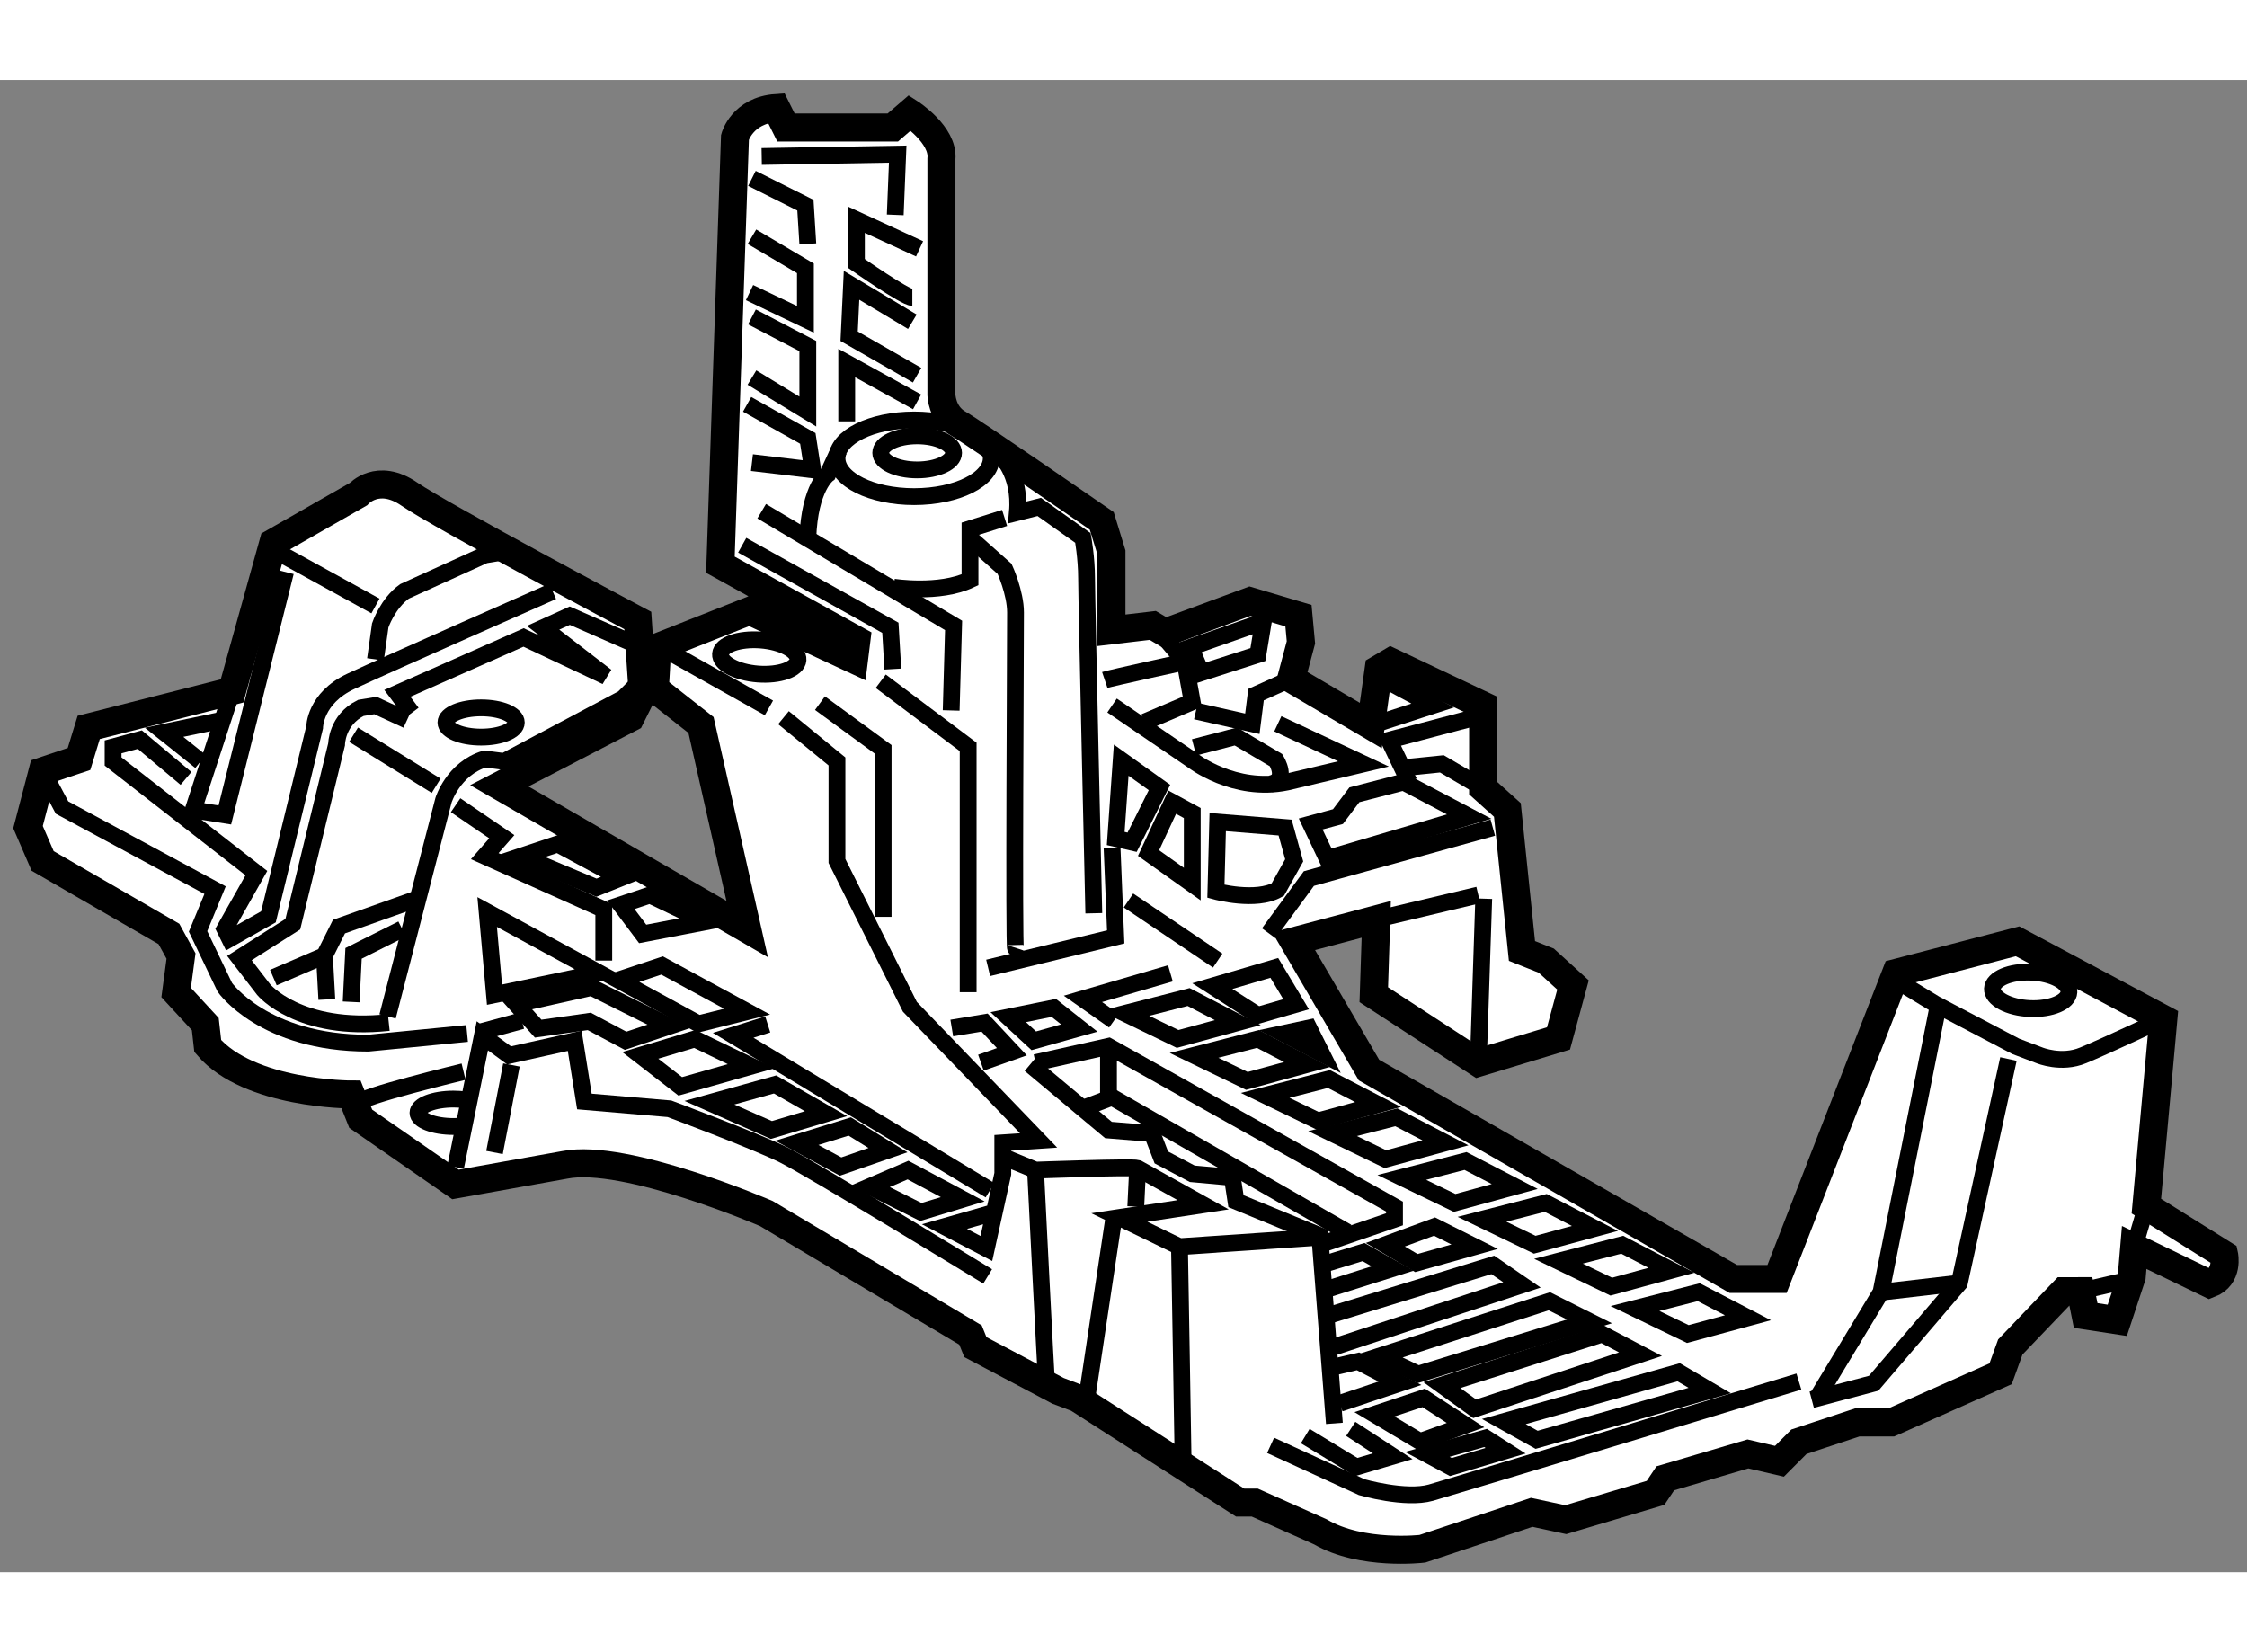 <?xml version="1.0" encoding="utf-8"?>
<!-- Generator: Adobe Illustrator 15.1.0, SVG Export Plug-In . SVG Version: 6.00 Build 0)  -->
<!DOCTYPE svg PUBLIC "-//W3C//DTD SVG 1.1//EN" "http://www.w3.org/Graphics/SVG/1.1/DTD/svg11.dtd">
<svg version="1.1" xmlns="http://www.w3.org/2000/svg" xmlns:xlink="http://www.w3.org/1999/xlink" x="0px" y="0px" width="244.8px"
	 height="180px" viewBox="20.114 95.032 40.096 26.626" enable-background="new 0 0 244.8 180" xml:space="preserve">
	
<rect x="20.114" y="95.032" width="40.096" height="26.626" fill="#808080" stroke="none"/>
	
<g><path fill="#FFFFFF" stroke="#000000" stroke-width="0.5" d="M23.128,110.269l-2.253-1.302l-0.261-0.604l0.261-0.998l0.649-0.218
			l0.173-0.563l2.558-0.651l0.736-2.644l1.518-0.867c0,0,0.347-0.39,0.911,0s4.075,2.254,4.075,2.254l0.087,1.3l-0.217,0.435
			l-2.341,1.215l4.423,2.556l-0.824-3.641l-0.824-0.648l0.043-0.737l1.647-0.651l1.864,0.867l0.043-0.347l-2.427-1.344l0.26-7.628
			c0,0,0.129-0.479,0.737-0.521l0.173,0.347h1.907l0.303-0.261c0,0,0.607,0.389,0.564,0.823v4.203c0,0,0,0.35,0.303,0.521
			c0.304,0.176,2.558,1.734,2.558,1.734l0.173,0.564v1.388l0.737-0.087l0.217,0.129l1.517-0.561l0.866,0.258l0.044,0.477
			l-0.173,0.649l1.42,0.835l0.14-1.008l0.218-0.129l1.646,0.779v1.474l0.433,0.39l0.26,2.516l0.434,0.173l0.477,0.434l-0.259,0.954
			l-1.431,0.434l-1.865-1.214l0.044-1.345l-1.473,0.391l1.343,2.298l6.502,3.728h0.78l2.125-5.461l2.167-0.564l2.601,1.387
			l-0.303,3.338l1.387,0.867c0,0,0.086,0.39-0.26,0.521l-1.344-0.65l-0.044,0.52l-0.258,0.78l-0.564-0.086l-0.087-0.434H56.94
			l-0.954,0.996l-0.173,0.478l-1.951,0.868h-0.607l-1.041,0.345l-0.347,0.348l-0.563-0.131l-1.474,0.435l-0.174,0.26l-1.603,0.478
			l-0.607-0.131l-1.951,0.65c0,0-1.083,0.129-1.821-0.302l-1.17-0.522h-0.261l-2.903-1.863l-0.347-0.131l-1.474-0.78l-0.087-0.216
			l-3.642-2.167c0,0-2.514-1.085-3.598-0.869l-1.95,0.349l-1.691-1.172l-0.173-0.433c0,0-1.82,0-2.557-0.865l-0.044-0.391
			l-0.52-0.564l0.087-0.651L23.128,110.269z"></path><line fill="none" stroke="#000000" stroke-width="0.3" x1="25.08" y1="103.463" x2="26.814" y2="104.417"></line><path fill="none" stroke="#000000" stroke-width="0.3" d="M26.814,105.37l0.085-0.606c0,0,0.13-0.392,0.434-0.608l1.43-0.649
			l0.521-0.087"></path><path fill="none" stroke="#000000" stroke-width="0.3" d="M27.377,106.453l-0.563-0.26l-0.261,0.043
			c-0.433,0.217-0.433,0.651-0.433,0.651l-0.781,3.208l-0.953,0.605l0.433,0.563c0,0,0.629,0.759,2.232,0.586"></path><polyline fill="none" stroke="#000000" stroke-width="0.3" points="27.463,106.323 27.204,105.976 29.457,104.979 30.931,105.674 
			29.805,104.806 30.281,104.59 31.365,105.066 		"></polyline><path fill="none" stroke="#000000" stroke-width="0.3" d="M27.03,111.741l0.998-3.858c0,0,0.173-0.562,0.736-0.736l0.348,0.045
			l2.124-1.128l0.26-0.261"></path><ellipse fill="none" stroke="#000000" stroke-width="0.3" cx="28.699" cy="106.496" rx="0.628" ry="0.261"></ellipse><line fill="none" stroke="#000000" stroke-width="0.3" x1="26.423" y1="106.714" x2="27.897" y2="107.625"></line><polyline fill="none" stroke="#000000" stroke-width="0.3" points="24.256,105.933 23.562,108.057 24.126,108.146 25.209,103.811 
					"></polyline><path fill="none" stroke="#000000" stroke-width="0.3" d="M20.875,107.364l0.346,0.65l2.731,1.474l-0.304,0.736l0.478,0.998
			c0,0,0.693,0.996,2.557,0.996l1.766-0.173"></path><polyline fill="none" stroke="#000000" stroke-width="0.3" points="23.693,107.191 23.042,106.671 24.082,106.453 		"></polyline><path fill="none" stroke="#000000" stroke-width="0.3" d="M23.433,107.494l-0.824-0.692l-0.477,0.129v0.261l2.557,1.992
			l-0.563,0.997l0.086,0.174l0.692-0.391l0.824-3.38c0,0,0-0.521,0.65-0.824c0.65-0.304,3.598-1.604,3.598-1.604"></path><polyline fill="none" stroke="#000000" stroke-width="0.3" points="24.992,111.048 25.903,110.657 26.163,110.138 27.507,109.661 
					"></polyline><line fill="none" stroke="#000000" stroke-width="0.3" x1="25.946" y1="111.438" x2="25.903" y2="110.657"></line><polyline fill="none" stroke="#000000" stroke-width="0.3" points="26.38,111.482 26.423,110.616 27.29,110.181 		"></polyline><polygon fill="none" stroke="#000000" stroke-width="0.3" points="28.938,111.353 28.807,109.878 30.801,110.963 		"></polygon><polyline fill="none" stroke="#000000" stroke-width="0.3" points="28.244,107.972 29.068,108.534 28.764,108.881 30.888,109.834 
			30.888,110.745 		"></polyline><polygon fill="none" stroke="#000000" stroke-width="0.3" points="31.582,110.269 31.191,109.749 31.712,109.575 32.708,110.052 
					"></polygon><polygon fill="none" stroke="#000000" stroke-width="0.3" points="30.758,109.444 29.415,108.881 30.065,108.664 31.191,109.271 
					"></polygon><polygon fill="none" stroke="#000000" stroke-width="0.3" points="29.717,111.959 29.327,111.524 30.672,111.223 32.059,111.915 
			31.278,112.176 30.628,111.83 		"></polygon><polygon fill="none" stroke="#000000" stroke-width="0.3" points="32.579,111.873 31.148,111.092 31.928,110.832 33.446,111.656 
					"></polygon><line fill="none" stroke="#000000" stroke-width="0.3" x1="32.059" y1="105.239" x2="33.835" y2="106.236"></line><polyline fill="none" stroke="#000000" stroke-width="0.3" points="35.873,109.964 35.873,106.975 34.746,106.151 		"></polyline><polyline fill="none" stroke="#000000" stroke-width="0.3" points="35.83,105.76 37.39,106.931 37.39,111.309 		"></polyline><path fill="none" stroke="#000000" stroke-width="0.3" d="M34.354,105.38c-0.013,0.166-0.333,0.28-0.715,0.251
			c-0.381-0.03-0.68-0.188-0.668-0.358c0.013-0.165,0.333-0.277,0.714-0.249C34.067,105.053,34.367,105.212,34.354,105.38z"></path><polyline fill="none" stroke="#000000" stroke-width="0.3" points="33.358,103.333 36.002,104.806 36.046,105.543 		"></polyline><polyline fill="none" stroke="#000000" stroke-width="0.3" points="33.706,102.726 37.13,104.764 37.087,106.281 		"></polyline><polyline fill="none" stroke="#000000" stroke-width="0.3" points="33.532,101.859 34.616,101.988 34.529,101.427 33.446,100.819 
					"></polyline><polyline fill="none" stroke="#000000" stroke-width="0.3" points="33.532,100.341 34.529,100.948 34.529,99.779 33.532,99.259 		
			"></polyline><polyline fill="none" stroke="#000000" stroke-width="0.3" points="33.489,98.825 34.486,99.302 34.486,98.392 33.532,97.828 		
			"></polyline><polyline fill="none" stroke="#000000" stroke-width="0.3" points="35.223,101.123 35.223,100.082 36.479,100.775 		"></polyline><polyline fill="none" stroke="#000000" stroke-width="0.3" points="36.479,100.299 35.266,99.604 35.309,98.695 36.394,99.345 		
			"></polyline><path fill="none" stroke="#000000" stroke-width="0.3" d="M36.394,98.912c-0.131,0-0.998-0.607-0.998-0.607v-0.78l1.127,0.519"></path><polyline fill="none" stroke="#000000" stroke-width="0.3" points="34.529,97.956 34.486,97.265 33.532,96.787 		"></polyline><polyline fill="none" stroke="#000000" stroke-width="0.3" points="33.706,96.396 36.133,96.354 36.089,97.438 		"></polyline><ellipse fill="none" stroke="#000000" stroke-width="0.3" cx="36.48" cy="101.685" rx="0.65" ry="0.304"></ellipse><ellipse fill="none" stroke="#000000" stroke-width="0.3" cx="36.426" cy="101.782" rx="1.376" ry="0.684"></ellipse><path fill="none" stroke="#000000" stroke-width="0.3" d="M28.244,114.43l0.477-2.343l0.477,0.349l1.171-0.26l0.173,1.083
			l1.518,0.13c0,0,1.516,0.565,2.036,0.823c0.521,0.261,3.642,2.168,3.642,2.168"></path><line fill="none" stroke="#000000" stroke-width="0.3" x1="28.938" y1="114.169" x2="29.24" y2="112.607"></line><polygon fill="none" stroke="#000000" stroke-width="0.3" points="31.539,112.436 32.513,112.143 33.521,112.629 32.253,112.989 
					"></polygon><polygon fill="none" stroke="#000000" stroke-width="0.3" points="33.944,112.955 34.854,113.476 33.879,113.768 32.773,113.281 
					"></polygon><polygon fill="none" stroke="#000000" stroke-width="0.3" points="35.114,114.42 34.333,113.997 35.277,113.705 35.959,114.127 		
			"></polygon><polygon fill="none" stroke="#000000" stroke-width="0.3" points="36.545,115.231 35.635,114.776 36.317,114.483 37.293,115.004 
					"></polygon><polyline fill="none" stroke="#000000" stroke-width="0.3" points="37.878,115.231 36.967,115.491 37.715,115.882 38.008,114.549 
			38.008,113.997 38.647,113.954 36.35,111.569 35.049,108.967 35.049,107.191 34.095,106.41 		"></polyline><polyline fill="none" stroke="#000000" stroke-width="0.3" points="38.495,112.599 39.894,113.768 40.674,113.832 40.837,114.257 
			41.389,114.549 42.104,114.614 42.169,115.038 43.664,115.653 43.925,119.003 		"></polyline><path fill="none" stroke="#000000" stroke-width="0.3" d="M38.04,114.257l0.552,0.227c0,0,1.724-0.063,1.822-0.033l1.169,0.651
			l-1.495,0.227l1.073,0.521l2.373-0.161"></path><path fill="none" stroke="#000000" stroke-width="0.3" d="M41.226,119.717c0-0.128-0.065-3.867-0.065-3.867"></path><line fill="none" stroke="#000000" stroke-width="0.3" x1="39.991" y1="115.328" x2="39.503" y2="118.58"></line><path fill="none" stroke="#000000" stroke-width="0.3" d="M38.592,114.483c0,0,0.195,3.901,0.195,3.739"></path><line fill="none" stroke="#000000" stroke-width="0.3" x1="40.414" y1="114.45" x2="40.381" y2="115.135"></line><polyline fill="none" stroke="#000000" stroke-width="0.3" points="33.814,111.884 33.197,112.078 37.78,114.842 		"></polyline><line fill="none" stroke="#000000" stroke-width="0.3" x1="28.71" y1="112.012" x2="29.426" y2="111.817"></line><path fill="none" stroke="#000000" stroke-width="0.3" d="M26.532,113.281c-0.032-0.099,1.854-0.554,1.854-0.554"></path><path fill="none" stroke="#000000" stroke-width="0.3" d="M28.319,113.7c-0.036,0.002-0.074,0.005-0.113,0.005
			c-0.351,0-0.634-0.11-0.634-0.244c0-0.135,0.284-0.245,0.634-0.245c0.073,0,0.144,0.005,0.211,0.015"></path><polyline fill="none" stroke="#000000" stroke-width="0.3" points="38.592,112.566 39.894,112.275 44.998,115.135 44.998,115.361 
			43.762,115.784 		"></polyline><polyline fill="none" stroke="#000000" stroke-width="0.3" points="39.438,113.38 39.958,113.183 44.152,115.589 		"></polyline><line fill="none" stroke="#000000" stroke-width="0.3" x1="39.894" y1="112.275" x2="39.894" y2="113.183"></line><polyline fill="none" stroke="#000000" stroke-width="0.3" points="37.098,111.948 37.683,111.851 38.17,112.371 37.618,112.566 
					"></polyline><polygon fill="none" stroke="#000000" stroke-width="0.3" points="38.561,112.176 38.105,111.754 38.918,111.589 39.373,111.948 
					"></polygon><polyline fill="none" stroke="#000000" stroke-width="0.3" points="39.991,111.817 39.438,111.428 40.999,110.972 		"></polyline><polygon fill="none" stroke="#000000" stroke-width="0.3" points="41.128,112.143 40.187,111.687 41.324,111.395 42.201,111.851 
					"></polygon><polygon fill="none" stroke="#000000" stroke-width="0.3" points="42.364,112.892 41.421,112.436 42.56,112.143 43.437,112.599 		
			"></polygon><polygon fill="none" stroke="#000000" stroke-width="0.3" points="43.632,113.606 42.69,113.15 43.827,112.858 44.705,113.313 		
			"></polygon><polygon fill="none" stroke="#000000" stroke-width="0.3" points="44.834,114.288 43.893,113.832 45.03,113.541 45.907,113.997 		
			"></polygon><polygon fill="none" stroke="#000000" stroke-width="0.3" points="46.07,115.069 45.128,114.614 46.265,114.321 47.143,114.776 		
			"></polygon><polygon fill="none" stroke="#000000" stroke-width="0.3" points="47.5,115.815 46.559,115.361 47.696,115.069 48.574,115.524 		
			"></polygon><polygon fill="none" stroke="#000000" stroke-width="0.3" points="48.866,116.563 47.924,116.109 49.061,115.815 49.94,116.271 		
			"></polygon><polygon fill="none" stroke="#000000" stroke-width="0.3" points="50.232,117.409 49.289,116.953 50.427,116.662 51.305,117.118 
					"></polygon><polyline fill="none" stroke="#000000" stroke-width="0.3" points="43.697,116.175 44.445,115.946 44.966,116.239 43.73,116.629 
					"></polyline><polyline fill="none" stroke="#000000" stroke-width="0.3" points="43.794,117.085 46.752,116.175 47.272,116.532 43.925,117.637 
					"></polyline><polygon fill="none" stroke="#000000" stroke-width="0.3" points="45.42,118.125 44.738,117.8 47.761,116.824 48.477,117.183 		
			"></polygon><polygon fill="none" stroke="#000000" stroke-width="0.3" points="46.428,118.742 45.843,118.32 48.704,117.409 49.387,117.768 		
			"></polygon><polygon fill="none" stroke="#000000" stroke-width="0.3" points="45.388,116.142 44.834,115.815 45.712,115.491 46.428,115.85 		
			"></polygon><polygon fill="none" stroke="#000000" stroke-width="0.3" points="47.534,119.296 46.949,118.97 50.069,118.091 50.623,118.417 		
			"></polygon><polygon fill="none" stroke="#000000" stroke-width="0.3" points="44.64,118.841 45.453,119.327 46.265,119.034 45.518,118.548 		
			"></polygon><polyline fill="none" stroke="#000000" stroke-width="0.3" points="43.925,117.994 44.347,117.896 45.095,118.287 44.022,118.645 
					"></polyline><path fill="none" stroke="#000000" stroke-width="0.3" d="M42.787,119.395l1.626,0.746c0,0,0.78,0.227,1.235,0.098
			c0.455-0.13,6.566-1.982,6.566-1.982"></path><polyline fill="none" stroke="#000000" stroke-width="0.3" points="43.405,119.229 44.315,119.782 44.966,119.589 44.217,119.101 
					"></polyline><polygon fill="none" stroke="#000000" stroke-width="0.3" points="45.583,119.556 46.623,119.263 46.98,119.491 46.004,119.782 		
			"></polygon><polyline fill="none" stroke="#000000" stroke-width="0.3" points="52.443,118.58 53.548,118.287 55.077,116.5 55.953,112.501 		
			"></polyline><polyline fill="none" stroke="#000000" stroke-width="0.3" points="54.685,111.622 53.679,116.662 52.54,118.548 		"></polyline><line fill="none" stroke="#000000" stroke-width="0.3" x1="55.077" y1="116.5" x2="53.679" y2="116.662"></line><path fill="none" stroke="#000000" stroke-width="0.3" d="M53.906,111.07l0.748,0.454l1.43,0.751l0.422,0.16
			c0,0,0.392,0.163,0.781,0c0.39-0.16,1.43-0.65,1.43-0.65"></path><ellipse transform="matrix(0.999 0.044 -0.044 0.999 4.992 -2.388)" fill="none" stroke="#000000" stroke-width="0.3" cx="56.311" cy="111.298" rx="0.683" ry="0.325"></ellipse><line fill="none" stroke="#000000" stroke-width="0.3" x1="58.414" y1="115.123" x2="58.197" y2="115.86"></line><line fill="none" stroke="#000000" stroke-width="0.3" x1="57.243" y1="116.641" x2="58.001" y2="116.466"></line><line fill="none" stroke="#000000" stroke-width="0.3" x1="46.59" y1="109.64" x2="46.493" y2="112.566"></line><line fill="none" stroke="#000000" stroke-width="0.3" x1="44.672" y1="110.008" x2="46.493" y2="109.575"></line><line fill="none" stroke="#000000" stroke-width="0.3" x1="40.251" y1="109.672" x2="41.843" y2="110.745"></line><polygon fill="none" stroke="#000000" stroke-width="0.3" points="40.023,108.566 40.121,107.168 40.804,107.656 40.316,108.633 
					"></polygon><polygon fill="none" stroke="#000000" stroke-width="0.3" points="40.609,108.826 41.031,107.918 41.389,108.112 41.389,109.38 		
			"></polygon><path fill="none" stroke="#000000" stroke-width="0.3" d="M41.843,108.273l-0.032,1.235c0,0,0.716,0.195,1.105-0.031l0.292-0.521
			l-0.162-0.585L41.843,108.273z"></path><polygon fill="none" stroke="#000000" stroke-width="0.3" points="43.502,108.307 43.794,108.924 46.33,108.175 45.16,107.559 
			44.282,107.786 43.989,108.175 		"></polygon><path fill="none" stroke="#000000" stroke-width="0.3" d="M39.958,106.193l1.43,0.975c0,0,0.748,0.587,1.69,0.391l1.366-0.324
			l-1.528-0.716"></path><polyline fill="none" stroke="#000000" stroke-width="0.3" points="46.623,106.356 44.9,106.811 45.258,107.559 		"></polyline><polyline fill="none" stroke="#000000" stroke-width="0.3" points="44.575,106.551 45.68,106.193 44.77,105.705 		"></polyline><polygon fill="none" stroke="#000000" stroke-width="0.3" points="42.56,105.284 42.657,104.697 41.356,105.154 41.551,105.608 		
			"></polygon><path fill="none" stroke="#000000" stroke-width="0.3" d="M40.543,106.486l0.845-0.359l-0.129-0.713c0,0-1.333,0.291-1.431,0.324"></path><line fill="none" stroke="#000000" stroke-width="0.3" x1="40.901" y1="104.989" x2="41.259" y2="105.414"></line><path fill="none" stroke="#000000" stroke-width="0.3" d="M41.421,106.94l0.748-0.194l0.715,0.422c0,0,0.227,0.358-0.098,0.424"></path><polyline fill="none" stroke="#000000" stroke-width="0.3" points="41.454,106.292 42.461,106.519 42.527,105.999 43.155,105.716 
					"></polyline><polyline fill="none" stroke="#000000" stroke-width="0.3" points="46.58,107.667 45.843,107.234 45.192,107.3 		"></polyline><polyline fill="none" stroke="#000000" stroke-width="0.3" points="42.754,110.257 43.47,109.281 46.752,108.372 		"></polyline><polyline fill="none" stroke="#000000" stroke-width="0.3" points="37.747,110.875 40.023,110.322 39.958,108.73 		"></polyline><path fill="none" stroke="#000000" stroke-width="0.3" d="M35.081,101.644l-0.194,0.42c0,0-0.326,0.228-0.358,1.14"></path><path fill="none" stroke="#000000" stroke-width="0.3" d="M37.943,101.706c0,0,0.39,0.326,0.325,1.042l0.39-0.098l0.78,0.553
			c0,0,0.065,0.357,0.065,0.715c0,0.358,0.129,5.982,0.129,5.982"></path><path fill="none" stroke="#000000" stroke-width="0.3" d="M36.057,104.081c0,0,0.813,0.129,1.366-0.131v-0.91l0.617-0.194"></path><path fill="none" stroke="#000000" stroke-width="0.3" d="M37.455,103.234l0.585,0.521c0,0,0.195,0.423,0.195,0.779
			c0,0.357-0.032,6.081,0,5.983"></path><polygon fill="none" stroke="#000000" stroke-width="0.3" points="42.56,111.721 41.747,111.2 42.853,110.875 43.242,111.524 		
			"></polygon><polygon fill="none" stroke="#000000" stroke-width="0.3" points="43.014,112.046 43.47,111.948 43.697,112.403 		"></polygon></g>


</svg>